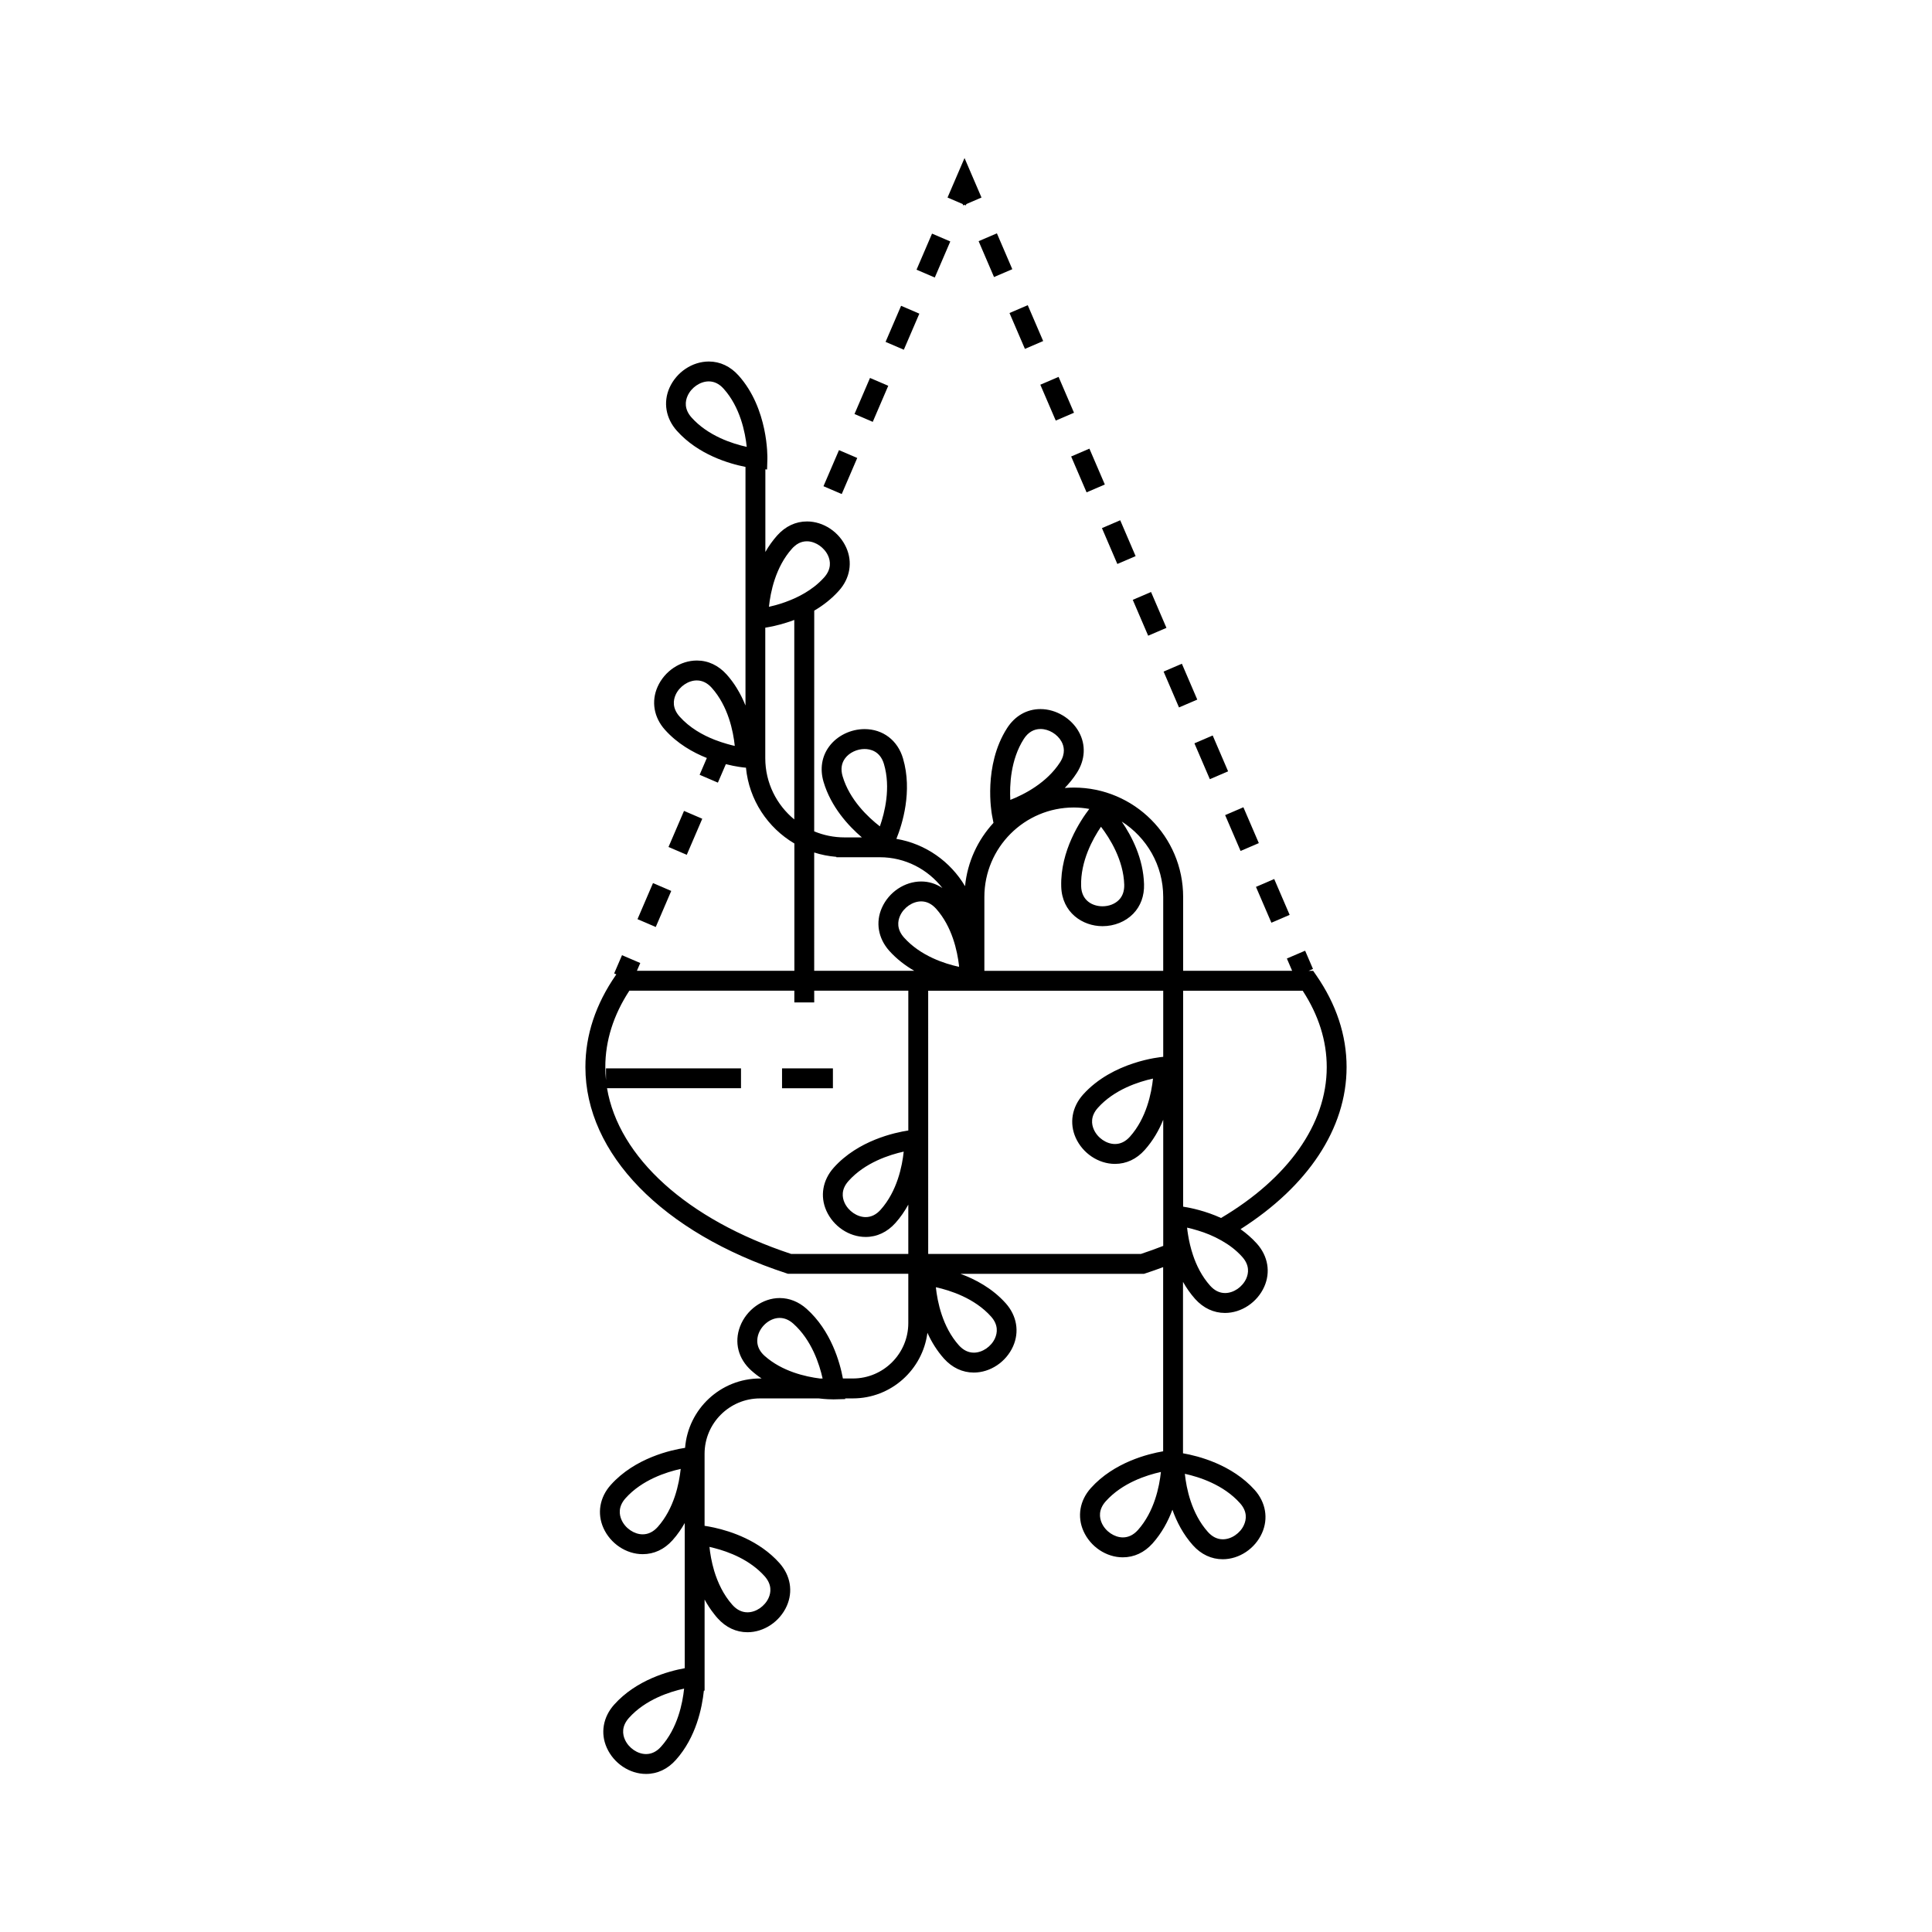 <?xml version="1.0" encoding="UTF-8"?>
<!-- Uploaded to: SVG Repo, www.svgrepo.com, Generator: SVG Repo Mixer Tools -->
<svg fill="#000000" width="800px" height="800px" version="1.1" viewBox="144 144 512 512" xmlns="http://www.w3.org/2000/svg">
 <g>
  <path d="m325.27 358.9 4.836 2.078-4.109 9.559-4.836-2.078z"/>
  <path d="m317.05 378.03 4.836 2.078-4.106 9.559-4.836-2.078z"/>
  <path d="m366.34 263.29 4.836 2.078-4.109 9.562-4.836-2.078z"/>
  <path d="m391 205.91 4.836 2.078-4.109 9.559-4.836-2.078z"/>
  <path d="m382.8 225.04 4.836 2.082-4.113 9.562-4.836-2.082z"/>
  <path d="m374.56 244.16 4.836 2.078-4.109 9.559-4.836-2.078z"/>
  <path d="m399.27 198.43 0.34-0.148 0.34 0.148 0.156-0.359 4-1.723-4.496-10.465-4.504 10.465 4.008 1.723z"/>
  <path d="m485.77 386.45-4.836 2.082-4.09-9.5 4.836-2.082z"/>
  <path d="m428.62 253.38-4.836 2.078-4.086-9.504 4.836-2.078z"/>
  <path d="m412.27 215.34-4.844 2.078-4.082-9.504 4.844-2.078z"/>
  <path d="m453.12 310.39-4.844 2.078-4.082-9.504 4.844-2.078z"/>
  <path d="m436.79 272.4-4.836 2.078-4.086-9.504 4.836-2.078z"/>
  <path d="m420.45 234.38-4.836 2.078-4.086-9.504 4.836-2.078z"/>
  <path d="m444.95 291.38-4.844 2.078-4.082-9.504 4.844-2.078z"/>
  <path d="m469.46 348.41-4.84 2.082-4.086-9.504 4.84-2.082z"/>
  <path d="m477.6 367.43-4.836 2.082-4.09-9.5 4.836-2.082z"/>
  <path d="m461.29 329.4-4.844 2.078-4.082-9.504 4.844-2.078z"/>
  <path d="m500.86 426.81c0-8.48-2.727-16.68-8.07-24.395l-0.789-1.133h-1.199l1.152-0.5-2.082-4.836-4.836 2.074 1.395 3.254h-28.887v-19.594c0-15.973-12.992-28.965-28.965-28.965-0.812 0-1.605 0.039-2.41 0.105h0.004c1.152-1.184 2.246-2.516 3.199-4 2.223-3.465 2.434-7.41 0.562-10.82-1.988-3.633-6.082-6.086-10.188-6.086-3.621 0-6.766 1.789-8.863 5.055-6.375 9.941-4.098 22.5-4 23.027l0.395 2.055 0.004 0.016c-4.16 4.516-6.906 10.34-7.535 16.781-3.863-6.523-10.449-11.23-18.199-12.539 0.004 0 0.004-0.004 0.004-0.004 1.531-3.777 4.332-12.574 1.754-21.316-1.406-4.793-5.32-7.769-10.188-7.769-3.672 0-7.266 1.754-9.359 4.57-1.984 2.644-2.516 5.992-1.512 9.402 1.977 6.688 6.606 11.684 10.156 14.727h-4.606c-2.84 0-5.559-0.574-8.027-1.602l0.012-58.492c2.301-1.344 4.566-3.082 6.539-5.281 2.953-3.281 3.672-7.547 1.953-11.402-1.859-4.16-6.047-6.953-10.414-6.953-3.004 0-5.727 1.289-7.898 3.715-1.234 1.379-2.262 2.856-3.129 4.367-0.004 0.004-0.004 0.004-0.004 0.012v-21.906h0.004l0.449 0.039 0.082-2.793c0.012-0.539 0.262-13.297-7.629-22.105-2.16-2.418-4.898-3.715-7.879-3.715-4.375 0-8.559 2.793-10.43 6.953-1.715 3.859-0.984 8.113 1.949 11.402 5.672 6.344 13.859 8.727 18.188 9.574v63.234c-0.613-1.535-1.367-3.074-2.297-4.586-0.762-1.25-1.656-2.465-2.684-3.621-2.176-2.418-4.898-3.715-7.894-3.715-4.375 0-8.559 2.793-10.414 6.953-1.727 3.859-0.996 8.121 1.949 11.402 3.266 3.656 7.387 6 11.098 7.477l-1.91 4.449 4.84 2.082 2.109-4.898c2.805 0.711 4.777 0.883 4.973 0.906l0.352 0.023h0.004c0.816 8.566 5.773 15.926 12.832 20.094v33.738h-41.73l0.887-2.062-4.836-2.074-2.082 4.836 0.578 0.25-0.125 0.18c-5.352 7.715-8.074 15.914-8.074 24.395 0 22.949 20.41 43.883 53.27 54.637l0.395 0.133h31.906v13.07c0 8.09-6.586 14.676-14.676 14.676h-2.656c-0.789-4.254-3.133-12.66-9.609-18.449-2.106-1.883-4.578-2.867-7.148-2.867-4.481 0-8.797 3.09-10.496 7.527-1.602 4.219-0.488 8.586 3.004 11.703 0.871 0.777 1.777 1.473 2.707 2.086h-0.418c-10.469 0-19.062 8.117-19.863 18.383h-0.012c-3.621 0.551-13.254 2.644-19.68 9.82-2.949 3.289-3.672 7.559-1.949 11.418 1.855 4.144 6.039 6.938 10.41 6.938 3.008 0 5.734-1.273 7.898-3.691 0.676-0.75 1.281-1.516 1.828-2.316 0.523-0.734 0.992-1.496 1.414-2.254v38.484c-4.176 0.75-12.809 3.055-18.715 9.664-2.938 3.289-3.672 7.559-1.949 11.402 1.855 4.16 6.039 6.953 10.414 6.953 3.004 0 5.723-1.281 7.894-3.715 5.371-5.996 6.953-13.816 7.426-18.367h0.191v-24.137c0.719 1.32 1.551 2.621 2.539 3.859 0.289 0.383 0.59 0.746 0.922 1.109 2.172 2.418 4.898 3.699 7.898 3.699 4.367 0 8.555-2.797 10.41-6.938 1.727-3.863 1.004-8.121-1.949-11.418-5.305-5.93-12.797-8.387-17.285-9.375-1.027-0.227-1.883-0.371-2.539-0.473v-19.086c0-8.09 6.59-14.676 14.68-14.676h15.562c0.016 0 0.031 0.004 0.047 0.004 1.855 0.223 3.258 0.25 3.894 0.25l3.094-0.082-0.016-0.172v-0.004h2.035c10.133 0 18.5-7.598 19.758-17.391 0.012 0.016 0.016 0.031 0.02 0.047 1.066 2.344 2.488 4.691 4.367 6.797 2.176 2.418 4.918 3.699 7.898 3.699 4.367 0 8.555-2.793 10.41-6.938 1.727-3.859 1.004-8.121-1.934-11.418-3.527-3.949-8.047-6.363-11.996-7.809h48.633l0.395-0.133c1.594-0.516 3.148-1.066 4.676-1.641l0.004-0.004v48.809h-0.004c-3.945 0.676-13.02 2.898-19.156 9.742-2.953 3.289-3.672 7.559-1.949 11.418 1.855 4.144 6.039 6.938 10.41 6.938 3.008 0 5.734-1.273 7.898-3.691 2.457-2.754 4.133-5.898 5.254-8.926 1.133 3.188 2.84 6.519 5.438 9.426 2.172 2.422 4.914 3.699 7.894 3.699 4.375 0 8.559-2.793 10.414-6.938 1.727-3.859 0.996-8.121-1.934-11.418-6.055-6.75-14.965-9.02-19.004-9.719v-45.43c0.883 1.566 1.945 3.102 3.219 4.535 2.176 2.418 4.918 3.699 7.898 3.699 4.367 0 8.555-2.797 10.41-6.938 1.727-3.863 1.004-8.121-1.934-11.418-1.344-1.492-2.82-2.766-4.344-3.848 17.797-11.336 28.102-26.617 28.102-42.934zm-164.11-85.641c-0.016 0-0.039-0.012-0.051-0.012-1.027-0.293-2.152-0.66-3.332-1.117-3.148-1.238-6.602-3.16-9.262-6.137-1.996-2.238-1.684-4.359-1.062-5.754 0.984-2.211 3.356-3.828 5.606-3.828 1.473 0 2.816 0.66 3.977 1.961 4.367 4.887 5.699 11.547 6.098 15.391-0.586-0.133-1.258-0.289-1.973-0.504zm-3.481 213.08c3.828 0.973 9.438 3.078 13.359 7.461 1.996 2.238 1.684 4.359 1.062 5.742-0.5 1.117-1.344 2.066-2.328 2.75-1.004 0.684-2.152 1.078-3.273 1.078-1.477 0-2.82-0.66-3.981-1.949-2.434-2.727-3.918-6-4.84-9.027-0.715-2.414-1.082-4.664-1.254-6.363 0.383 0.082 0.805 0.195 1.254 0.309zm-14.973-5.582c-1.16 1.289-2.504 1.949-3.981 1.949-2.246 0-4.621-1.602-5.602-3.828-0.621-1.387-0.938-3.5 1.062-5.742 4.375-4.887 10.848-6.938 14.617-7.769-0.402 3.844-1.73 10.504-6.098 15.391zm0.895 58.215c-1.16 1.305-2.504 1.965-3.977 1.965-2.254 0-4.609-1.605-5.606-3.836-0.621-1.379-0.938-3.5 1.062-5.742 4.375-4.887 10.863-6.953 14.625-7.766-0.391 3.832-1.711 10.488-6.106 15.379zm27.434-103.57c-2.488-2.223-2.051-4.664-1.578-5.914 0.922-2.398 3.266-4.133 5.566-4.133 1.281 0 2.5 0.516 3.633 1.527 4.856 4.344 6.914 10.75 7.754 14.531h-0.672c-3.883-0.484-10.098-1.895-14.703-6.012zm98.93 46.168c-1.16 1.289-2.504 1.949-3.981 1.949-2.246 0-4.621-1.602-5.602-3.82-0.621-1.395-0.938-3.512 1.062-5.754 4.375-4.887 10.848-6.941 14.617-7.769-0.402 3.848-1.73 10.508-6.098 15.395zm-30.23-209.66c1.109-1.723 2.629-2.629 4.422-2.629 2.203 0 4.488 1.379 5.566 3.344 0.66 1.199 1.117 3.125-0.367 5.453-3.543 5.516-9.609 8.586-13.203 9.992-0.211-3.863 0.055-10.656 3.582-16.16zm13.25 18.172c1.402 0 2.769 0.145 4.102 0.383-2.293 2.984-7.715 11.059-7.441 20.574 0.195 6.887 5.648 10.496 10.938 10.496 3.133 0 6.098-1.195 8.137-3.289 1.977-2.039 2.961-4.734 2.871-7.836-0.188-6.828-3.266-12.742-5.91-16.602 6.602 4.211 10.992 11.582 10.992 19.973v19.594h-47.395v-19.594c0.008-13.074 10.637-23.699 23.707-23.699zm7.199 5.106c2.344 3.066 5.965 8.816 6.16 15.359 0.039 1.656-0.422 3.019-1.395 4.016-1.055 1.082-2.644 1.703-4.359 1.703-2.555 0-5.559-1.41-5.672-5.371-0.184-6.559 3.09-12.504 5.266-15.707zm-37.617 37.125c-3.769-0.816-10.203-2.867-14.586-7.766-1.988-2.238-1.672-4.359-1.055-5.742 0.984-2.223 3.34-3.836 5.606-3.836 1.473 0 2.801 0.66 3.969 1.965 4.231 4.734 5.602 11.148 6.055 15.035l0.004 0.344zm-30.859-50.512c-0.539-1.844-0.316-3.438 0.676-4.766 1.109-1.484 3.133-2.449 5.144-2.449 1.477 0 4.121 0.523 5.141 3.988 1.855 6.281 0.195 12.879-1.082 16.512-3.062-2.363-8.035-7.008-9.879-13.285zm-13.426-60.301c0.211-0.238 0.418-0.434 0.629-0.621 0.398-0.367 0.816-0.645 1.254-0.867h0.012c0.66-0.316 1.344-0.473 2.082-0.473 0.645 0 1.289 0.133 1.926 0.383 0.5 0.188 0.984 0.449 1.43 0.766 0.945 0.672 1.77 1.605 2.254 2.684 0.621 1.395 0.938 3.516-1.066 5.754-0.816 0.906-1.699 1.715-2.621 2.434-1.688 1.305-3.5 2.332-5.269 3.125-0.352 0.156-0.711 0.316-1.055 0.449-1.762 0.727-3.449 1.238-4.856 1.566-0.293 0.082-0.555 0.145-0.816 0.203 0.395-3.856 1.727-10.516 6.098-15.402zm-27.652-40.508c0.984-2.211 3.34-3.828 5.606-3.828 1.473 0 2.801 0.656 3.961 1.961 4.367 4.871 5.703 11.547 6.106 15.391-3.777-0.832-10.254-2.898-14.621-7.777-1.996-2.234-1.684-4.363-1.051-5.746zm20.586 96.031v-34.59h0.004c1.316-0.211 3.316-0.605 5.633-1.344 0.66-0.195 1.344-0.434 2.051-0.711v52.871c-4.688-3.852-7.688-9.691-7.688-16.227zm12.965 24.988c1.875 0.605 3.844 0.988 5.875 1.152v0.105h11.523c6.742 0 12.734 3.211 16.574 8.16-1.688-1.145-3.602-1.734-5.613-1.734-4.375 0-8.559 2.793-10.414 6.953-1.727 3.844-0.996 8.105 1.934 11.402 1.988 2.223 4.297 3.949 6.621 5.309h-26.5zm-6.125 106.38c-27.605-9.133-45.676-25.598-48.777-43.91h35.504v-5.269h-35.781v3.152-0.012c-0.117-1.148-0.18-2.301-0.18-3.465 0-6.977 2.144-13.777 6.375-20.258h43.719v3.109h5.269v-3.109h24.938v37.051c-3.559 0.539-13.297 2.625-19.77 9.859-2.934 3.289-3.672 7.543-1.949 11.406 1.859 4.156 6.039 6.949 10.414 6.949 3.004 0 5.727-1.289 7.894-3.707 1.367-1.527 2.484-3.18 3.406-4.863v13.074h-31.062zm29.848-27.113c-0.398 3.836-1.727 10.48-6.109 15.391-1.16 1.305-2.5 1.965-3.977 1.965-2.254 0-4.609-1.617-5.606-3.836-0.621-1.379-0.938-3.512 1.066-5.738 4.367-4.883 10.859-6.949 14.625-7.781zm23.141 43.707c2 2.238 1.672 4.359 1.055 5.742-0.488 1.109-1.336 2.066-2.332 2.75-0.988 0.672-2.144 1.078-3.273 1.078-1.477 0-2.805-0.656-3.977-1.949-4.359-4.883-5.688-11.543-6.098-15.391 3.777 0.832 10.254 2.887 14.625 7.769zm45.633-18.719c-1.918 0.75-3.883 1.461-5.91 2.133h-56.375l-0.004-69.762h62.289v17.527h-0.004l-0.125 0.012c-0.539 0.039-13.246 1.211-21.129 10.004-2.938 3.289-3.664 7.559-1.941 11.418 1.859 4.144 6.047 6.938 10.414 6.938 2.992 0 5.727-1.273 7.883-3.699 2.207-2.473 3.793-5.25 4.898-7.992 0.004-0.004 0.004-0.012 0.004-0.016v33.438c0.004 0 0.004 0 0 0zm-2.711-44.34c-0.406 3.844-1.738 10.504-6.109 15.391-1.152 1.289-2.484 1.949-3.961 1.949-2.262 0-4.621-1.605-5.606-3.836-0.621-1.379-0.938-3.5 1.055-5.742 4.367-4.879 10.84-6.934 14.621-7.762zm23.055 112.52c2.012 2.238 1.684 4.359 1.062 5.742-0.488 1.125-1.328 2.066-2.328 2.75-0.988 0.684-2.144 1.082-3.281 1.082-1.473 0-2.805-0.66-3.961-1.949-4.367-4.887-5.703-11.562-6.109-15.406 3.769 0.82 10.23 2.871 14.617 7.781zm0.602-65.258c2 2.238 1.672 4.359 1.055 5.742-0.504 1.109-1.336 2.066-2.332 2.75-0.988 0.672-2.144 1.078-3.273 1.078-1.477 0-2.805-0.656-3.965-1.949-2.195-2.457-3.633-5.367-4.551-8.133-0.621-1.859-1.027-3.664-1.281-5.231-0.133-0.734-0.211-1.422-0.277-2.023 0.84 0.188 1.828 0.438 2.906 0.777 1.926 0.578 4.106 1.438 6.238 2.66 1.953 1.102 3.863 2.512 5.481 4.328zm-5.621-10.32c-4.133-1.879-7.996-2.68-10.051-3.004v-57.227h31.684c4.227 6.481 6.375 13.285 6.375 20.258 0 15.168-10.324 29.492-28.008 39.973z"/>
  <path d="m351.25 427.13h13.48v5.269h-13.48z"/>
 </g>
</svg>